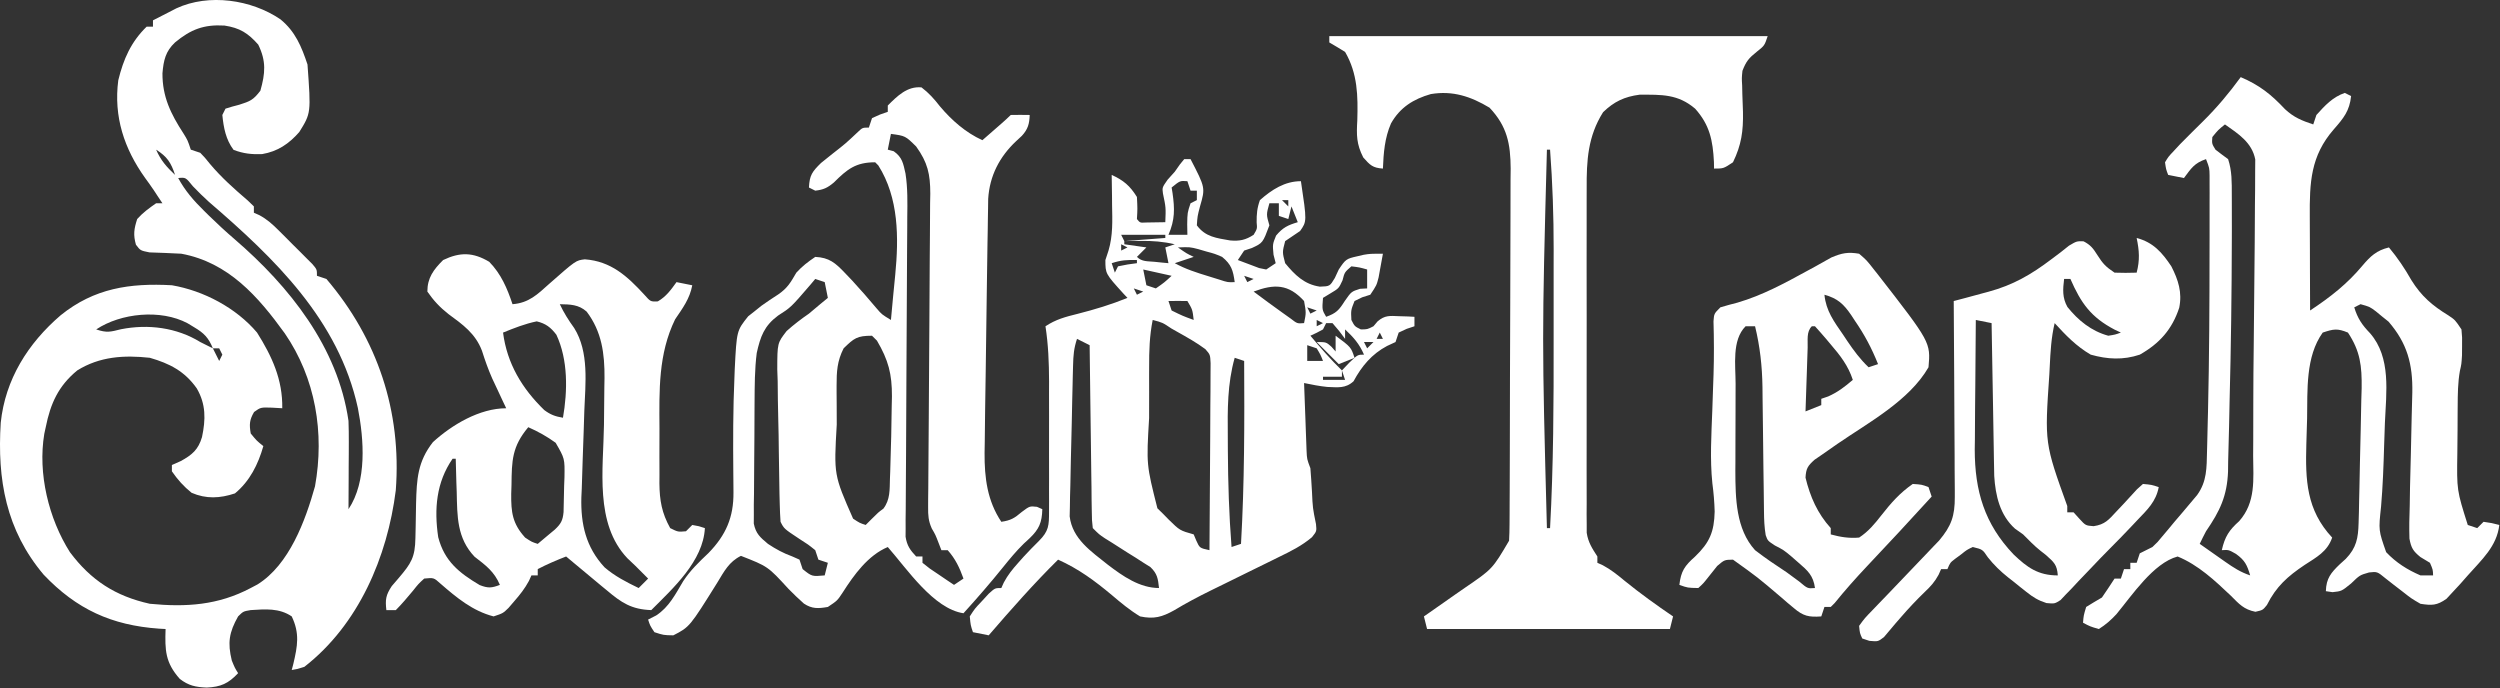 <?xml version="1.0" encoding="UTF-8" standalone="no"?><!DOCTYPE svg PUBLIC "-//W3C//DTD SVG 1.1//EN" "http://www.w3.org/Graphics/SVG/1.1/DTD/svg11.dtd"><svg width="100%" height="100%" viewBox="0 0 3303 909" version="1.1" xmlns="http://www.w3.org/2000/svg" xmlns:xlink="http://www.w3.org/1999/xlink" xml:space="preserve" xmlns:serif="http://www.serif.com/" style="fill-rule:evenodd;clip-rule:evenodd;stroke-linejoin:round;stroke-miterlimit:2;"><rect x="0" y="0" width="3303" height="909" fill="#333333" stroke="none"/><g><path d="M370.598,25.597c19.667,16.125 27.792,36.041 35.667,59.625c4.666,64.25 4.666,64.25 -10.875,89.25c-13.625,15.541 -28.459,25.625 -49.042,29.125c-13.875,0.541 -24.75,-0.625 -37.75,-5.584c-10.25,-13.583 -13.208,-29.333 -14.833,-46.125c2.083,-4.125 2.083,-4.125 4.166,-8.333c6,-1.958 12.125,-3.667 18.25,-5.208c14.375,-4.584 18.375,-6.125 27.834,-18.5c6.541,-23 7.875,-39.084 -2.834,-60.917c-13.458,-15.208 -24.333,-22.083 -44.625,-25.167c-27.166,-1.583 -44.458,5.042 -65.291,22.292c-12.584,11.792 -15.167,23.708 -16.625,40.833c-0.125,31.042 11.041,53.667 27.708,79.334c5.583,9 5.583,9 9.75,21.5c4.125,1.375 8.25,2.75 12.5,4.166c6.167,6.375 6.167,6.375 12.75,14.584c15.167,18.041 32.125,33.125 50,48.416c2.667,2.584 5.333,5.167 8.083,7.834l0,8.333c3.625,1.625 3.625,1.625 7.334,3.25c10.291,5.625 17.25,11.917 25.541,20.208c4.459,4.417 4.459,4.417 8.959,8.917c3.041,3.083 6.083,6.125 9.208,9.292c3.125,3.083 6.208,6.166 9.417,9.333c2.916,2.917 5.875,5.875 8.875,8.917c2.708,2.666 5.375,5.375 8.166,8.166c5.834,6.917 5.834,6.917 5.834,15.25c6.208,2.084 6.208,2.084 12.5,4.167c67.583,79.333 99.5,174.958 91.666,279.167c-11.041,88.041 -49.166,177.625 -120.833,233.333c-9.25,2.958 -9.25,2.958 -16.667,4.167c0.709,-2.667 1.417,-5.334 2.125,-8.084c5.584,-23.75 8.625,-40.333 -2.125,-62.75c-16.583,-11.208 -34.833,-9.541 -54.166,-8.333c-9.875,1.667 -9.875,1.667 -16.667,8.333c-11.958,21.084 -14.083,34.875 -8.333,58.334c4,9.75 4,9.75 8.333,16.666c-12.917,13.792 -22.958,18.167 -41.417,19.042c-14.625,-0.625 -24,-2.458 -35.666,-11.5c-19.25,-21.667 -19.667,-37.917 -18.75,-65.875c-2.834,-0.125 -5.625,-0.292 -8.542,-0.458c-62.625,-4.417 -109.042,-25.542 -152.583,-71.375c-49.75,-59.042 -61.417,-125.75 -56.667,-200.667c5.958,-57.292 36,-104.958 79.208,-142.042c44.375,-35.791 91.459,-42.708 146.917,-39.625c41.958,7.209 84.875,29.875 112.5,62.5c19.75,31.417 33.958,62.084 33.333,100c-4.541,-0.25 -9.083,-0.5 -13.791,-0.791c-14.75,-0.459 -14.75,-0.459 -23.459,5.75c-6.125,10.5 -6.458,16.416 -4.416,28.375c7.916,9.666 7.916,9.666 16.666,16.666c-6.875,24.125 -17.833,46.25 -37.5,62.5c-19.875,6.625 -38.125,7.5 -57.291,-0.791c-10.584,-8.5 -18.292,-17.209 -26.042,-28.375l0,-8.334c5.792,-2.583 5.792,-2.583 11.75,-5.208c15.042,-8.25 23.125,-15.083 28.042,-31.708c4.916,-23.334 5.291,-43.375 -6.959,-64.375c-16,-22.667 -35.75,-32.792 -62,-40.375c-34.125,-3.709 -66.166,-1.75 -95.833,16.666c-25,20.542 -35.417,43.792 -41.667,75c-0.625,2.917 -1.25,5.792 -1.916,8.792c-8.75,52.25 5.75,112.042 33.875,156.375c27.791,37.25 60.25,58.125 105.541,68.167c48,4.666 90.25,1.958 133.334,-20.834c2.958,-1.541 5.875,-3.083 8.916,-4.708c42,-26.125 63.292,-84.25 76,-129.667c12.75,-70.458 0.792,-142.833 -40,-202.166c-35.166,-48.667 -74.375,-93.584 -136.583,-105.125c-14,-0.75 -28.042,-1.292 -42.083,-1.75c-12.084,-2.417 -12.084,-2.417 -17.917,-10.167c-3.708,-13.167 -2.583,-20.833 1.667,-33.917c7.75,-8.625 15.333,-14.083 25,-20.833l8.333,0c-2.208,-3.333 -4.458,-6.708 -6.75,-10.125c-1.542,-2.333 -3.042,-4.625 -4.583,-7c-3.709,-5.458 -7.5,-10.833 -11.417,-16.125c-27.875,-38.875 -41.833,-81.25 -35.583,-129.25c6.833,-27.958 16.791,-50.667 37.5,-70.833l8.333,-0l0,-8.334c6.583,-3.416 13.208,-6.791 19.792,-10.125c3.666,-1.916 7.375,-3.791 11.125,-5.75c42.958,-19.833 99.041,-11.625 137.583,14.584Zm-168.5,163.791l4.167,8.334l-4.167,-8.334Zm4.167,8.334c6.041,14.041 13.916,22.958 25,33.333c-5.292,-16.292 -10.459,-24.125 -25,-33.333Zm29.166,37.5c9.292,17.083 20.292,29.625 34.125,43.25c2.042,2 4.084,4.041 6.209,6.125c11.166,10.916 22.541,21.458 34.416,31.625c72.375,62.416 136.209,142.458 150.25,239.833c0.334,9.333 0.459,18.667 0.417,27.958c0,5.209 -0.042,10.375 -0.042,15.709c-0.041,8.041 -0.041,8.041 -0.125,16.25c0,5.458 0,10.875 -0.041,16.5c-0.042,13.416 -0.125,26.833 -0.209,40.25c24.584,-36.834 20.5,-91.917 12.375,-133.709c-25.375,-116.25 -109.833,-197.5 -196.875,-272.375c-7.416,-6.625 -14.333,-13.583 -21.208,-20.708c-9.375,-11.667 -9.375,-11.667 -19.292,-10.708Zm-108.333,200c14.208,4.75 18.625,3.25 32.833,-0.25c35.709,-7.042 73.334,-2.334 104.667,16.916c3.292,1.625 6.542,3.292 9.917,4.959c2.208,1.125 4.458,2.25 6.75,3.375c-5.792,-14.084 -11.667,-20.125 -24.75,-27.875c-2.834,-1.709 -5.709,-3.459 -8.667,-5.25c-35.542,-18.917 -88.25,-13.5 -120.75,8.125Zm154.167,25c2.75,5.5 5.5,11 8.333,16.666c1.375,-2.75 2.75,-5.5 4.167,-8.333c-1.375,-2.75 -2.75,-5.5 -4.167,-8.333l-8.333,-0Zm175,212.5l4.166,8.333l-4.166,-8.333Z" style="fill:#fff;fill-rule:nonzero;"/><path d="M1756.28,47.732l579.167,0c-4.167,12.5 -4.167,12.5 -14.333,20.583c-10.75,8.625 -14.125,12.75 -19,25.25c-0.959,9.542 -0.959,9.542 -0.375,19.584c0.083,3.75 0.166,7.5 0.25,11.375c0.25,7.75 0.541,15.541 0.833,23.333c0.5,25.333 -2.042,43.625 -13.208,66.542c-12.5,8.333 -12.5,8.333 -25,8.333c-0.042,-2.917 -0.125,-5.833 -0.167,-8.833c-1.417,-28.375 -5.583,-48.875 -24.833,-70.334c-22.792,-19.375 -44.042,-18.5 -73.334,-18.458c-19.958,2.542 -33.875,9.167 -48.291,23.125c-20.167,32 -21.875,63.833 -21.667,100.875c-0,5 -0.042,10 -0.042,15.167c-0.041,13.625 -0.041,27.25 0,40.916c0,14.292 0,28.625 -0.041,42.917c-0,24.042 -0,48.042 0.083,72.042c0.083,27.75 0.042,55.458 -0.042,83.208c-0.041,23.875 -0.041,47.75 0,71.625c0,14.208 0,28.458 -0.041,42.667c-0.042,15.875 0.041,31.708 0.083,47.541c-0,4.709 -0.042,9.417 -0.083,14.25c0.041,4.334 0.083,8.625 0.125,13.084l-0,11.333c1.916,12.75 7.166,20.625 14.083,31.375l-0,8.333c2.333,1.042 4.708,2.125 7.125,3.209c10.792,5.791 19.375,12.666 28.792,20.5c20.666,16.791 42.083,32.166 64.083,47.125c-1.375,5.5 -2.75,11 -4.167,16.666l-320.833,0c-2.083,-8.25 -2.083,-8.25 -4.167,-16.666c3.709,-2.584 3.709,-2.584 7.5,-5.209c11.417,-7.958 22.792,-15.958 34.167,-23.958c4.042,-2.792 8.083,-5.583 12.25,-8.5c36.625,-25 36.625,-25 58.583,-62.333c0.417,-7.125 0.584,-14.25 0.625,-21.375c0,-4.417 0.042,-8.834 0.084,-13.375c-0,-4.875 -0,-9.709 0.041,-14.709c0,-5.125 0.042,-10.208 0.084,-15.5c0.083,-16.958 0.125,-33.875 0.166,-50.833c0,-5.875 0.042,-11.708 0.042,-17.542c0.083,-27.458 0.125,-54.916 0.167,-82.375c0.041,-31.666 0.166,-63.333 0.333,-95c0.125,-24.458 0.167,-48.958 0.208,-73.458c0,-14.625 0.042,-29.25 0.125,-43.875c0.125,-16.292 0.125,-32.625 0.084,-48.958c0.041,-4.834 0.125,-9.625 0.166,-14.584c-0.208,-32.75 -4.625,-55.958 -27.916,-80.541c-24.75,-14.875 -48.584,-22.792 -77.542,-18c-23.042,6.583 -40.75,17.666 -52.667,38.833c-8.333,19.167 -9.833,38.917 -10.666,59.625c-13.5,-0.958 -16.875,-4.417 -26,-14.75c-9.042,-17.75 -8.959,-29.625 -7.834,-49.042c0.917,-32.041 0.542,-61.75 -16.166,-90.375c-6.875,-4.25 -13.834,-8.458 -20.834,-12.5l0,-8.333Zm287.5,150c-6.625,250.042 -6.625,250.042 0,500l4.167,0c4.5,-83 4.833,-165.917 4.708,-249c-0.041,-18.5 0,-37 0,-55.5c0.042,-14.5 0.042,-29.042 0,-43.542c0,-6.833 0,-13.666 0.042,-20.458c0.042,-44 -1.458,-87.625 -4.75,-131.5l-4.167,0Z" style="fill:#fff;fill-rule:nonzero;"/><path d="M2960.44,101.899c24.917,10.666 40,22.666 58.5,42.333c11.542,10.833 22.417,15.208 37.333,20.167c1.375,-4.125 2.75,-8.25 4.167,-12.5c11.208,-12.417 21.417,-23.625 37.5,-29.167c4.125,2.083 4.125,2.083 8.333,4.167c-2,19.541 -9.875,29.166 -22.666,43.75c-31,35.416 -32.209,70.625 -31.917,115.875c-0,3.583 0.042,7.125 0.042,10.791c-0,11.25 0.041,22.5 0.125,33.75c-0,7.667 0.041,15.334 0.041,23.042c0.042,18.708 0.125,37.417 0.209,56.125c26.5,-17.542 48.875,-34.917 69.25,-59.375c10.583,-12.458 18.541,-20 34.916,-23.958c11.5,13.791 20.792,27.625 29.667,43.25c13.292,21.333 27.625,33.541 48.917,46.583c8.916,6 8.916,6 17.25,18.5c0.958,10.5 0.958,10.5 0.791,22.417c-0.041,3.875 -0.083,7.791 -0.083,11.791c-0.708,11.625 -0.708,11.625 -2.792,20.625c-2.708,15.417 -2.833,30.667 -2.916,46.292c-0.042,3.292 -0.042,6.583 -0.084,10c-0.041,6.958 -0.083,13.958 -0.083,20.917c-0.042,10.583 -0.167,21.125 -0.292,31.708c-0.75,48.667 -0.75,48.667 13.792,94.583c4.125,1.375 8.25,2.75 12.5,4.167c2.75,-2.75 5.5,-5.5 8.333,-8.333c10.917,1.583 10.917,1.583 20.834,4.166c-3.292,28.417 -23.375,46 -41.667,66.667c-3.292,3.75 -6.583,7.458 -9.958,11.292c-3.167,3.416 -6.334,6.833 -9.584,10.333c-2.833,3.042 -5.708,6.125 -8.625,9.292c-12.583,8.875 -19.208,8.916 -34.333,6.583c-12.042,-7 -12.042,-7 -23.708,-16.167c-3.875,-2.958 -7.75,-5.958 -11.75,-9.041c-3.417,-2.709 -6.834,-5.375 -10.375,-8.125c-11.334,-9.292 -11.334,-9.292 -22.125,-8.084c-12.292,3.542 -12.292,3.542 -23.709,14.584c-12.5,10.166 -12.5,10.166 -24.5,11.458c-4.375,-0.625 -4.375,-0.625 -8.833,-1.292c0.5,-17 6.75,-24.375 18.5,-35.666c3.833,-3.5 3.833,-3.5 7.792,-7.042c14.125,-14.583 16.458,-27.542 16.958,-47.5c0.167,-4.75 0.292,-9.458 0.417,-14.333c0.125,-5.084 0.208,-10.209 0.291,-15.459c0.125,-5.25 0.25,-10.5 0.375,-15.916c0.25,-11.167 0.459,-22.292 0.667,-33.417c0.25,-14.208 0.625,-28.417 1,-42.583c0.375,-13.625 0.583,-27.25 0.833,-40.875c0.167,-5.084 0.292,-10.125 0.459,-15.334c0.375,-29.333 -1.75,-48.875 -18.125,-73.541c-14,-5.792 -18.917,-4.792 -33.334,-0c-22.916,32 -19.958,76.208 -20.625,113.708c-0.208,11.292 -0.583,22.5 -1,33.75c-1.333,47.375 0,86.833 34.125,123.375c-6.291,18.542 -20.875,26.042 -36.458,36.208c-22.292,14.959 -37.5,28.375 -49.75,52.875c-5.458,6.75 -5.458,6.75 -15.167,8.959c-15.333,-3.042 -21.5,-10.209 -32.458,-21.209c-21.083,-20 -43.125,-40.708 -70.333,-51.833c-32.042,8.583 -60.417,51.583 -80.959,76.292c-7.25,7.791 -14.166,13.916 -23.208,19.541c-11.458,-3.375 -11.458,-3.375 -20.833,-8.333c0.791,-9.625 0.791,-9.625 4.166,-20.833c6.875,-4.292 13.834,-8.417 20.834,-12.5c5.666,-8.25 11.25,-16.584 16.666,-25l8.334,-0c1.375,-4.125 2.75,-8.25 4.166,-12.5l8.334,-0l-0,-8.334l8.333,0c1.375,-4.125 2.75,-8.25 4.167,-12.5c5.5,-2.875 11.083,-5.625 16.666,-8.333c6.917,-6.5 6.917,-6.5 13.292,-14.333c2.458,-2.917 4.958,-5.875 7.5,-8.875c2.75,-3.334 5.542,-6.709 8.375,-10.125c3.333,-3.875 6.667,-7.792 10.083,-11.792c3.375,-4 6.75,-8.042 10.25,-12.167c3.167,-3.75 6.334,-7.5 9.584,-11.375c13.125,-18.166 12.541,-36.166 13.083,-57.958c0.125,-4.708 0.125,-4.708 0.25,-9.5c0.292,-10.542 0.542,-21.042 0.75,-31.583c0.083,-3.625 0.167,-7.25 0.292,-11c1.666,-71.5 2,-143 2.041,-214.542c0.042,-7.833 0.042,-7.833 0.042,-15.833c0.042,-14.875 0.042,-29.75 -0,-44.667c-0,-4.5 0.042,-9 0.042,-13.625c-0,-4.125 -0.042,-8.25 -0.042,-12.5l-0,-10.917c-0.167,-9.958 -0.167,-9.958 -4.708,-21.708c-15.375,5.125 -19.667,12.25 -29.167,25c-6.875,-1.375 -13.75,-2.75 -20.833,-4.167c-2.834,-7.375 -2.834,-7.375 -4.167,-16.666c4.5,-7.459 4.5,-7.459 11.708,-15.084c4.042,-4.375 4.042,-4.375 8.167,-8.791c9.958,-10.125 20,-20.084 30.125,-30.042c18.542,-18.292 34.667,-37.542 50,-58.583Zm-20.833,62.5c-8.959,7.208 -8.959,7.208 -16.667,16.666c-0.667,8.834 -0.667,8.834 4.167,16.667c5.458,4.292 11.041,8.458 16.666,12.5c5.25,15.792 4.834,30.583 4.875,47c0,5.375 0,5.375 0.042,10.833c0.042,11.959 0.042,23.959 0.042,35.917c-0,4.125 -0.042,8.25 -0.042,12.5c-0.167,71.292 -1.083,142.542 -2.958,213.792c-0.25,10.916 -0.5,21.791 -0.667,32.666c-0.292,15.417 -0.708,30.792 -1.208,46.167c-0.084,6.833 -0.084,6.833 -0.167,13.833c-1.25,32.584 -10.833,52.334 -29.083,78.959c-2.875,5.5 -5.709,11.041 -8.334,16.666c8.75,6.167 17.542,12.334 26.292,18.5c2.5,1.75 4.958,3.5 7.542,5.292c10.875,7.625 20.166,13.667 32.833,17.875c-4.125,-13.833 -6.875,-19.792 -18.75,-28.375c-9.75,-5.542 -9.75,-5.542 -18.75,-4.958c4.042,-17.959 9.75,-26.542 23.042,-38.417c22.041,-25 18.625,-54.917 18.375,-86.333c0.041,-6.959 0.083,-13.959 0.125,-20.917c0.125,-16.417 0.125,-32.792 0.083,-49.208c-0,-25.792 0.25,-51.542 0.583,-77.334c0.334,-27.541 0.584,-55.083 0.792,-82.666c0.125,-17.417 0.25,-34.792 0.5,-52.209c0.208,-16.666 0.292,-33.291 0.292,-49.958c0.041,-6.208 0.125,-12.458 0.208,-18.667c0.125,-8.625 0.125,-17.208 0.083,-25.833c0.042,-4.833 0.084,-9.708 0.125,-14.708c-4.375,-22.375 -22.125,-33.667 -40.041,-46.25Zm179.166,237.5c-4.125,2.083 -4.125,2.083 -8.333,4.166c4.417,14.584 10.417,23.375 20.833,34.125c28.167,32.292 21.375,78.334 19.667,118.5c-0.417,9.75 -0.708,19.5 -1,29.25c-0.792,27.209 -1.75,54.334 -4.083,81.459c-3.375,31.333 -3.375,31.333 6.75,60.125c13.083,13.833 27.833,23.166 45.333,30.708l16.667,0c-0.25,-7.625 -0.25,-7.625 -4.167,-16.667c-6.25,-3.791 -6.25,-3.791 -12.625,-7.625c-9.625,-7.875 -12.125,-11.875 -14.458,-24.291c-0.459,-14.5 -0.167,-28.792 0.375,-43.25c0.125,-8.167 0.25,-16.292 0.375,-24.459c0.25,-14.25 0.666,-28.541 1.083,-42.833c0.458,-16.958 0.875,-33.917 1.125,-50.875c0.167,-10.583 0.458,-21.125 0.833,-31.667c0.667,-37.458 -6.666,-64.958 -31.416,-93.625c-2.75,-2.208 -5.5,-4.375 -8.292,-6.625c-2.792,-2.291 -5.542,-4.583 -8.375,-6.916c-8.125,-6.084 -8.125,-6.084 -20.292,-9.5Z" style="fill:#fff;fill-rule:nonzero;"/><path d="M1217.47,115.44c9.792,7.417 16.917,15.459 24.417,25.125c15.541,18.417 34.041,34.667 56.041,44.667c5.5,-4.792 10.959,-9.542 16.417,-14.333c4.583,-3.959 4.583,-3.959 9.208,-8.042c4.042,-3.583 8.084,-7.167 11.875,-10.958c8.334,-0.167 16.667,-0.167 25,-0c-0.333,11.666 -2.375,18.916 -10.333,27.541c-2.542,2.334 -5.042,4.667 -7.625,7.084c-21.958,20.625 -35,45.875 -36.875,76.166c-0.042,4.084 -0.125,8.167 -0.167,12.375c-0.083,4.667 -0.166,9.375 -0.25,14.167c-0.083,5.083 -0.166,10.125 -0.208,15.333c-0.167,7.917 -0.167,7.917 -0.292,16c-0.208,14.209 -0.416,28.417 -0.625,42.625c-0.125,8.75 -0.25,17.5 -0.375,26.292c-0.5,33.958 -0.958,67.917 -1.375,101.875c-0.208,16.375 -0.5,32.75 -0.75,49.125c-0.208,14.5 -0.375,28.958 -0.5,43.458c-0.125,7.209 -0.125,7.209 -0.25,14.584c-0.166,32.875 3.584,63.041 22.125,90.875c12.417,-1.834 17.25,-4.667 27.084,-13.042c10.416,-7.792 10.416,-7.792 20.041,-6.75c2.334,1.042 4.667,2.083 7.042,3.125c-0.417,17.583 -4.292,26.458 -16.667,38.292c-2.625,2.416 -5.25,4.875 -7.958,7.375c-9.917,9.708 -18.458,20.083 -27.167,30.875c-16.833,20.916 -34.333,41.083 -52.375,60.958c-39.583,-5.958 -74.583,-58.583 -100,-87.5c-26.125,10.958 -44.666,36.75 -59.625,60.167c-7.041,10.666 -7.041,10.666 -19.541,19c-12.459,2.166 -20.875,2.75 -31.667,-4.459c-7.125,-6.25 -13.792,-12.75 -20.417,-19.5c-27.125,-29.583 -27.125,-29.583 -62.75,-43.541c-15.666,7.708 -22.125,20.333 -31,34.958c-36.791,58.958 -36.791,58.958 -58.333,70.042c-13,-0.25 -13,-0.25 -25,-4.167c-5.708,-8.583 -5.708,-8.583 -8.333,-16.667c3.541,-1.791 7.041,-3.625 10.708,-5.458c17.208,-11.333 25.333,-28 35.708,-45.333c9.542,-14.417 20.834,-25.25 33.334,-37.084c23.083,-23.708 33.333,-47.291 33.041,-80.208c-0.041,-5.333 -0.083,-10.667 -0.125,-16.167c-0.041,-2.833 -0.041,-5.666 -0.083,-8.583c-0.375,-42.583 -0.417,-85.167 1.5,-127.75c0.125,-3.375 0.25,-6.75 0.375,-10.25c2.583,-50.833 2.583,-50.833 17.792,-69.875c2.75,-2.167 5.541,-4.333 8.375,-6.583c2.958,-2.375 5.916,-4.75 8.958,-7.209c7.333,-5.291 14.917,-10.291 22.542,-15.208c12.333,-8.583 16.25,-15.833 23.708,-28.625c7.917,-8.667 15.083,-14.083 25,-20.833c18.458,0.875 26.625,8 39.083,21.083c3.209,3.375 6.417,6.75 9.75,10.208c11.084,12.084 21.875,24.334 32.375,36.917c6.709,7.792 6.709,7.792 18.792,15.125c1.042,-10.667 2,-21.333 2.958,-32c0.792,-9.208 1.709,-18.375 2.709,-27.542c4.75,-49.083 4.791,-101.75 -22.334,-144.625c-1.375,-1.375 -2.75,-2.75 -4.166,-4.166c-25.584,-0 -36.709,8.916 -54.584,26.708c-8.458,7.083 -13.666,9.542 -24.583,10.792c-4.125,-2.084 -4.125,-2.084 -8.333,-4.167c0.791,-16.208 4.166,-20.833 16,-32.458c4.875,-4 9.791,-7.917 14.75,-11.834c17.75,-13.875 17.75,-13.875 34.125,-29.291c5.958,-5.584 5.958,-5.584 14.291,-5.584c1.375,-4.125 2.75,-8.25 4.167,-12.5c10.708,-4.958 10.708,-4.958 20.833,-8.333l0,-8.333c12.834,-12.834 25.834,-25.709 44.542,-23.959Zm-40.375,61.459c-1.375,6.875 -2.75,13.75 -4.167,20.833c2.584,0.667 5.167,1.375 7.834,2.083c11.5,8.125 12.541,16.125 15.583,29.459c3,19.166 2.583,38.291 2.333,57.625c0,4.666 -0.041,9.291 -0.041,14.083c-0.042,10.083 -0.125,20.125 -0.209,30.167c-0.125,15.916 -0.166,31.791 -0.25,47.708c-0.125,39.458 -0.333,78.917 -0.625,118.375c-0.208,33.417 -0.375,66.792 -0.458,100.208c-0.042,10.542 -0.125,21.084 -0.208,31.625c-0.125,14.709 -0.209,29.459 -0.25,44.167c-0.084,6.542 -0.084,6.542 -0.167,13.208c0,6.042 0,6.042 0.042,12.167c-0.042,5.208 -0.042,5.208 -0.084,10.5c1.875,11.75 5.917,17.542 14,26.125l8.334,0l-0,8.333c9.375,7.584 9.375,7.584 20.833,15.125c3.875,2.625 7.75,5.25 11.708,7.959c3.042,2 6.042,4 9.125,6.083c6.209,-4.125 6.209,-4.125 12.5,-8.333c-5.166,-14.334 -10.625,-26.042 -20.833,-37.5l-8.333,-0c-1.792,-4.625 -1.792,-4.625 -3.625,-9.375c-4.25,-11.042 -4.25,-11.042 -9.084,-19.292c-4.541,-10.208 -4.916,-17.208 -4.833,-28.375c0,-5.833 0,-5.833 0.042,-11.833c0.041,-4.25 0.125,-8.5 0.166,-12.875c0.042,-4.542 0.042,-9.042 0.084,-13.667c0.041,-9.792 0.125,-19.583 0.208,-29.375c0.167,-15.5 0.25,-31 0.333,-46.5c0.167,-44.083 0.5,-88.125 0.834,-132.208c0.25,-26.959 0.375,-53.917 0.458,-80.875c0.083,-10.25 0.167,-20.542 0.25,-30.792c0.167,-14.375 0.25,-28.75 0.25,-43.125c0.083,-4.208 0.167,-8.458 0.25,-12.833c-0.083,-25.875 -3.458,-41.084 -18.667,-62.209c-14.291,-14.083 -14.291,-14.083 -33.333,-16.666Zm-100,191.666c-3.083,3.709 -3.083,3.709 -6.25,7.459c-25.958,30.166 -25.958,30.166 -42.958,41c-18.25,13.583 -23.209,27.541 -28.084,49.333c-2.75,21.625 -2.708,43.125 -2.875,64.875c0,4.833 -0.041,9.667 -0.083,14.625c-0.042,10.167 -0.083,20.333 -0.125,30.542c-0.042,10.416 -0.125,20.833 -0.25,31.25c-0.208,15.083 -0.25,30.125 -0.292,45.208c-0.083,4.667 -0.166,9.333 -0.25,14.125c0.042,4.333 0.042,8.667 0.042,13.167c0,3.791 -0.042,7.583 -0.083,11.541c2.708,13.417 8.375,18.209 18.708,26.875c10.667,7.084 20.292,12.292 32.292,16.667c3.125,1.375 6.208,2.75 9.375,4.167c1.375,4.125 2.75,8.25 4.166,12.5c12.334,9.875 12.334,9.875 29.167,8.333c1.375,-5.5 2.75,-11 4.167,-16.667c-6.167,-2.083 -6.167,-2.083 -12.5,-4.166c-1.375,-4.125 -2.75,-8.25 -4.167,-12.5c-9.5,-7.625 -9.5,-7.625 -20.833,-14.834c-20.417,-13.5 -20.417,-13.5 -25,-22.666c-0.542,-7.5 -0.875,-15.042 -1.042,-22.584c-0.125,-4.75 -0.25,-9.458 -0.375,-14.333c-0.375,-18.875 -0.667,-37.708 -0.875,-56.583c-0.125,-14.292 -0.333,-28.584 -0.75,-42.875c-0.458,-16.459 -0.625,-32.959 -0.75,-49.459c-0.167,-5.083 -0.375,-10.166 -0.542,-15.416c0.084,-34.917 0.084,-34.917 12.417,-50.834c9.458,-8.458 19,-15.75 29.417,-22.916c5,-4.125 9.958,-8.292 14.875,-12.5c3.333,-2.75 6.666,-5.5 10.125,-8.334c-1.375,-6.875 -2.75,-13.75 -4.167,-20.833c-4.125,-1.375 -8.25,-2.75 -12.5,-4.167Zm37.5,91.667c-8.542,16.708 -9.333,30.75 -9.292,49.375l0,8.25c0.042,5.708 0.042,11.458 0.125,17.208c0.042,8.625 0.084,17.25 0.084,25.875c-3.834,66.542 -3.834,66.542 21.583,124.292c8.75,5.792 8.75,5.792 16.667,8.333c2.5,-2.5 5,-5 7.541,-7.541c9.125,-9.125 9.125,-9.125 15.792,-13.959c9.167,-12 8.25,-25.125 8.708,-39.708c0.125,-3.208 0.25,-6.458 0.375,-9.792c0.417,-11.041 0.667,-22.083 0.917,-33.166c0.125,-4.25 0.25,-8.459 0.375,-12.834c0.292,-13.333 0.5,-26.666 0.667,-40.041c0.083,-4.209 0.208,-8.459 0.291,-12.792c0.125,-29.667 -4.708,-48.042 -19.791,-73.667c-2.167,-2.125 -4.334,-4.291 -6.542,-6.5c-19.75,0 -23.667,3.209 -37.5,16.667Z" style="fill:#fff;fill-rule:nonzero;"/><path d="M1564.61,210.232l8.333,0c19.625,37.875 19.625,37.875 12.5,62.5c-3.375,12.917 -3.375,12.917 -4.167,25c11.417,15.417 25.959,16.75 43.959,19.958c12.583,1.084 20.416,-0.583 31.041,-7.458c4.792,-8 4.792,-8 4,-16.458c-0.125,-11 0.584,-19 4.334,-29.375c15.75,-13.875 32.875,-25 54.166,-25c7.917,53.041 7.917,53.041 -1.125,65.833c-6.541,4.458 -13.125,8.917 -19.708,13.333c-3.833,14.584 -3.833,14.584 -0,29.167c12.875,15.625 25.333,28 45.833,31c13.209,-0.458 13.209,-0.458 19.792,-11.458c1.708,-3.709 3.458,-7.417 5.208,-11.209c8.959,-13.458 9.875,-14.208 24.5,-17.458c2.792,-0.667 5.625,-1.292 8.542,-2c8.625,-1.375 8.625,-1.375 25.292,-1.375c-1.167,6.708 -2.417,13.375 -3.667,20.042c-1,5.583 -1,5.583 -2.042,11.291c-2.625,10.334 -2.625,10.334 -10.958,22.834c-3.542,1.125 -7.042,2.25 -10.667,3.375c-3.375,1.625 -6.708,3.291 -10.166,4.958c-4.834,12.083 -4.834,12.083 -4.167,25c4.333,8.5 4.333,8.5 12.5,12.5c8.583,-0.042 8.583,-0.042 16.667,-4.167c1.791,-2.125 3.583,-4.25 5.416,-6.416c9.75,-8.375 16.084,-7.375 28.709,-6.875c3.75,0.125 7.5,0.25 11.375,0.333c4.291,0.25 4.291,0.25 8.666,0.458l0,12.5c-5.041,1.667 -5.041,1.667 -10.166,3.375c-3.5,1.625 -7.042,3.292 -10.667,4.959c-1.375,4.125 -2.75,8.25 -4.167,12.5c-5.541,2.583 -5.541,2.583 -11.208,5.208c-20.083,10.625 -33.5,26.667 -44.25,46.625c-10.625,9.792 -20.792,7.958 -34.75,7.5c-10.417,-1.042 -20.375,-3.042 -30.625,-5.167c0.583,16.417 1.208,32.834 1.833,49.209c0.167,4.666 0.334,9.333 0.5,14.166c0.167,4.459 0.334,8.917 0.5,13.542c0.167,4.125 0.334,8.25 0.459,12.5c0.5,11.083 0.5,11.083 5.041,23.083c0.834,10.25 1.5,20.459 2.084,30.75c1,21.834 1,21.834 5.333,43.125c0.917,9.459 0.917,9.459 -5.292,17.292c-13.5,11.375 -27.75,18.458 -43.583,26.125c-3.208,1.583 -6.417,3.208 -9.75,4.833c-10.25,5.084 -20.542,10.084 -30.833,15.125c-10.167,5 -20.375,10 -30.542,15.042c-6.542,3.208 -13.083,6.417 -19.625,9.625c-16.333,8.042 -32.208,16.458 -47.833,25.875c-15.875,8.833 -26.584,11.917 -44.959,8.042c-13.5,-8.125 -25.25,-17.917 -37.25,-28.125c-22.791,-19.042 -43.875,-34.625 -71.083,-46.875c-32.208,31.791 -62.083,65.791 -91.667,100c-6.875,-1.375 -13.75,-2.75 -20.833,-4.167c-3.083,-9.167 -3.083,-9.167 -4.167,-20.833c6.584,-10.25 6.584,-10.25 15.875,-20.042c3.042,-3.292 6.084,-6.583 9.209,-10c8.25,-7.458 8.25,-7.458 16.583,-7.458c1.625,-3.625 1.625,-3.625 3.292,-7.292c5.333,-9.958 11.333,-17.375 18.833,-25.792c3.875,-4.333 3.875,-4.333 7.792,-8.75c6.375,-6.875 12.875,-13.583 19.583,-20.166c13.333,-13.334 13.542,-20.625 13.542,-39c-0,-4.584 0.041,-9.125 0.041,-13.834c0,-4.958 -0.041,-9.916 -0.041,-15c-0,-5.125 -0,-10.208 0.041,-15.416c0,-10.834 -0.041,-21.625 -0.041,-32.417c-0,-16.458 -0,-32.917 0.041,-49.375c0,-10.5 -0.041,-20.958 -0.041,-31.458c-0,-4.917 0.041,-9.792 0.041,-14.875c-0.083,-24.542 -1,-48.167 -4.75,-72.459c13.75,-9.166 26.667,-12.5 42.459,-16.416c22.583,-5.75 44.291,-12.292 65.875,-21.084c-2.625,-2.791 -2.625,-2.791 -5.334,-5.666c-23.833,-26.292 -23.833,-26.292 -23.833,-44.334c1.375,-4.125 2.708,-8.25 4.125,-12.5c5.917,-19.916 5.125,-39.541 4.708,-60.166c0,-3.834 -0.041,-7.667 -0.083,-11.625c-0.125,-9.417 -0.25,-18.792 -0.417,-28.209c15.709,7.292 24.042,14.209 33.334,29.167c0.791,15.625 0.791,15.625 -0,29.167c4.083,5.041 4.083,5.041 11.875,4.583c8.541,-0.125 17.083,-0.292 25.625,-0.417c0.791,-19.333 0.791,-19.333 -3.125,-38c-1.042,-7.833 -1.042,-7.833 6.25,-18.25c3.083,-3.458 6.208,-6.875 9.375,-10.416c2.25,-3.167 4.458,-6.375 6.75,-9.625c1.916,-2.334 3.791,-4.667 5.75,-7.042Zm-16.667,37.5c0.417,2.417 0.792,4.833 1.208,7.333c2.959,20.834 3.25,35.334 -5.375,55.167l25,0c-0.083,-4.542 -0.166,-9.125 -0.25,-13.792c0.25,-15.375 0.25,-15.375 4.417,-27.875c2.75,-1.375 5.5,-2.75 8.333,-4.166l0,-12.5l-8.333,-0c-1.375,-4.125 -2.75,-8.25 -4.167,-12.5c-9.666,-0.75 -9.666,-0.75 -20.833,8.333Zm145.833,16.667c2.75,2.75 5.5,5.5 8.334,8.333l-0,-8.333l-8.334,-0Zm-16.666,4.166c-4.167,14.917 -4.167,14.917 -0,29.167c-8.709,23.25 -8.709,23.25 -23.167,29.958c-3.375,1.125 -6.708,2.209 -10.167,3.375c-2.75,4.125 -5.5,8.25 -8.333,12.5c5.958,2.334 11.958,4.584 17.958,6.75c3.334,1.292 6.667,2.542 10.125,3.834c3.084,0.625 6.209,1.25 9.417,1.916c4.125,-2.75 8.25,-5.5 12.5,-8.333c-0.958,-3.708 -1.875,-7.375 -2.875,-11.208c-1.292,-13.792 -1.292,-13.792 3.375,-25.25c8.875,-10.625 15.542,-13.792 28.667,-17.709c-2.75,-6.875 -5.5,-13.75 -8.334,-20.833c-1.375,5.5 -2.75,11 -4.166,16.667c-4.125,-1.375 -8.25,-2.75 -12.5,-4.167l-0,-16.667l-12.5,0Zm-195.834,8.334l4.167,16.666l-4.167,-16.666Zm4.167,20.833l4.167,8.333l-4.167,-8.333Zm-4.167,12.5c1.375,2.75 2.75,5.5 4.167,8.333c26.792,-2.083 26.792,-2.083 54.167,-4.166l-0,-4.167l-58.334,0Zm62.5,4.167l16.667,4.166l-16.667,-4.166Zm-58.333,4.166l-0,4.167c9.625,1.375 19.25,2.75 29.167,4.167c-4.125,4.125 -8.25,8.25 -12.5,12.5c6.583,6.583 14.083,5.625 23.166,6.5c3.459,0.375 6.917,0.708 10.459,1.083c2.625,0.25 5.291,0.5 8.041,0.75c-1.375,-6.875 -2.75,-13.75 -4.166,-20.833c4.125,-1.375 8.25,-2.75 12.5,-4.167c-15.292,-3.542 -29.334,-4.625 -45.042,-4.417c-4.083,0.042 -8.125,0.084 -12.333,0.084c-3.084,0.083 -6.125,0.125 -9.292,0.166Zm79.167,0l16.666,4.167l-16.666,-4.167Zm-83.334,4.167l0,8.333c2.75,-1.375 5.5,-2.75 8.334,-4.166c-2.75,-1.375 -5.5,-2.75 -8.334,-4.167Zm75,4.167c11.542,8.083 11.542,8.083 20.834,12.5c-8.25,2.75 -16.5,5.5 -25,8.333c14.208,7.792 28.791,12.458 44.25,17.167c4.791,1.5 9.583,2.958 14.5,4.5c11.333,3.708 11.333,3.708 20.416,3.333c-2.125,-15.625 -4.416,-23.333 -16.666,-33.333c-9.792,-4.167 -9.792,-4.167 -20.584,-7.042c-5.333,-1.542 -5.333,-1.542 -10.791,-3.167c-11.25,-2.875 -11.25,-2.875 -26.959,-2.291Zm-87.5,20.833c1.375,4.125 2.75,8.25 4.167,12.5c1.375,-2.75 2.75,-5.5 4.167,-8.333c12.75,-2.584 12.75,-2.584 25,-4.167l-0,-4.167c-12.667,-0.333 -21.125,0.084 -33.334,4.167Zm316.667,4.167c-8.958,7.75 -8.958,7.75 -11.708,18.5c-4.959,10.666 -4.959,10.666 -15.875,17.166c-3.292,2 -6.542,3.959 -9.917,6c-1.25,15.75 -1.25,15.75 4.167,25c13.416,-4.791 16.875,-8.666 24.75,-21.083c8.583,-12.25 8.583,-12.25 20.041,-15.917c3.084,-0.166 6.209,-0.333 9.375,-0.5l0,-25c-10,-2.833 -10,-2.833 -20.833,-4.166Zm-275,4.166c1.375,6.875 2.75,13.75 4.167,20.834c4.125,1.375 8.25,2.75 12.5,4.166c11.208,-7.791 11.208,-7.791 20.833,-16.666c-18.583,-4.125 -18.583,-4.125 -37.5,-8.334Zm133.333,8.334c1.375,2.75 2.75,5.5 4.167,8.333c2.75,-1.375 5.5,-2.75 8.333,-4.167c-4.125,-1.375 -8.25,-2.75 -12.5,-4.166Zm-145.833,16.666c1.375,2.75 2.75,5.5 4.167,8.334c2.75,-1.375 5.5,-2.75 8.333,-4.167c-4.125,-1.375 -8.25,-2.75 -12.5,-4.167Zm158.333,4.167c12.542,9.458 25.209,18.75 38,27.875c3.625,2.583 7.25,5.167 11,7.833c8.667,6.709 8.667,6.709 17.667,5.959c2.792,-13.709 2.792,-13.709 -0,-29.167c-20.708,-22.75 -39.417,-22.708 -66.667,-12.5Zm-112.5,12.5c1.375,4.125 2.75,8.25 4.167,12.5c14.583,7.167 14.583,7.167 29.167,12.5c-1.584,-13.708 -1.584,-13.708 -8.334,-25c-8.333,-0.167 -16.666,-0.167 -25,0Zm183.334,8.333c1.375,2.75 2.75,5.5 4.166,8.334c2.75,-1.375 5.5,-2.75 8.334,-4.167c-4.125,-1.375 -8.25,-2.75 -12.5,-4.167Zm-204.167,16.667c-4.208,20.958 -4.792,41 -4.708,62.292c-0,3.541 -0,7.125 -0.042,10.75c-0,7.541 0.042,15.041 0.042,22.541c-0,11.334 -0,22.667 -0.042,34.042c-3.625,61.542 -3.625,61.542 10.958,119.208c2.5,2.459 5,4.875 7.584,7.417c3.708,3.792 3.708,3.792 7.5,7.667c14.5,14.208 14.5,14.208 32.875,19.416c1.125,2.667 2.25,5.334 3.375,8.084c4.5,9.958 4.5,9.958 17.458,12.75c0.292,-33.459 0.5,-66.917 0.667,-100.417c0.041,-15.542 0.125,-31.042 0.291,-46.583c0.125,-15 0.209,-30 0.209,-45c0.041,-5.709 0.083,-11.459 0.166,-17.167c0.084,-8 0.084,-16.042 0.084,-24.042c0.041,-4.541 0.041,-9.125 0.083,-13.833c-0.542,-11.292 -0.542,-11.292 -6.958,-18.583c-11.625,-8.625 -24.125,-15.625 -36.709,-22.667c-2.708,-1.542 -5.416,-3.042 -8.166,-4.625c-11.667,-7.833 -11.667,-7.833 -24.667,-11.25Zm216.667,0l-0,8.333c2.75,-1.375 5.5,-2.75 8.333,-4.166c-2.75,-1.375 -5.5,-2.75 -8.333,-4.167Zm12.5,4.167c-1.375,2.75 -2.75,5.5 -4.167,8.333c-8.583,4.667 -8.583,4.667 -16.667,8.333c13.375,15.875 26.709,31.459 41.667,45.834c3.25,-3.417 6.542,-6.875 9.917,-10.417c10.916,-10.417 10.916,-10.417 19.25,-10.417c-6,-14.041 -13.875,-22.958 -25,-33.333l-0,12.5c-2.584,-3.417 -5.167,-6.875 -7.834,-10.417c-4.375,-5.166 -4.375,-5.166 -8.833,-10.416l-8.333,-0Zm70.833,12.5c-1.375,2.75 -2.75,5.5 -4.167,8.333l8.334,0c-1.375,-2.75 -2.75,-5.5 -4.167,-8.333Zm-400,8.333c-4.208,12.625 -4.875,21.75 -5.208,35c-0.125,4.625 -0.25,9.208 -0.375,13.958c-0.125,4.959 -0.209,9.959 -0.334,15.084c-0.125,5.083 -0.25,10.208 -0.375,15.458c-0.208,10.833 -0.458,21.667 -0.666,32.5c-0.334,16.542 -0.75,33.125 -1.209,49.667c-0.208,10.5 -0.416,21.041 -0.625,31.541c-0.125,4.959 -0.291,9.917 -0.416,15c-0.084,4.625 -0.167,9.25 -0.209,14.042c-0.125,4.042 -0.208,8.125 -0.291,12.292c3.625,29.875 28.458,46.25 50.458,63.875c19.75,15.083 42.125,30.75 67.583,30.75c-1.333,-12.375 -2.208,-18.959 -11.375,-27.667c-3.083,-1.917 -6.166,-3.875 -9.291,-5.833c-5,-3.25 -5,-3.25 -10.125,-6.542c-5.25,-3.25 -5.25,-3.25 -10.625,-6.583c-6.875,-4.375 -13.792,-8.792 -20.667,-13.209c-3.083,-1.916 -6.167,-3.833 -9.333,-5.791c-7.75,-5.209 -7.75,-5.209 -16.084,-13.542c-1.166,-10.167 -1.166,-10.167 -1.333,-23.125c-0.083,-4.833 -0.167,-9.667 -0.25,-14.667c-0.042,-5.25 -0.083,-10.5 -0.125,-15.875c-0.083,-5.375 -0.167,-10.708 -0.25,-16.25c-0.208,-14.208 -0.375,-28.458 -0.542,-42.666c-0.166,-14.542 -0.375,-29.042 -0.583,-43.584c-0.417,-28.5 -0.75,-57 -1.083,-85.5c-5.5,-2.75 -11,-5.5 -16.667,-8.333Zm379.167,4.167c1.375,2.75 2.75,5.5 4.166,8.333c2.75,-2.75 5.5,-5.5 8.334,-8.333l-12.5,-0Zm-75,4.166l-0,20.834l20.833,-0c-3.292,-8.334 -3.292,-8.334 -8.333,-16.667c-4.125,-1.375 -8.25,-2.75 -12.5,-4.167Zm-95.834,16.667c-9.75,34.542 -9.458,68.333 -9.125,103.917c0.042,6.166 0.084,12.291 0.084,18.458c0.25,42.625 1.541,85.125 4.875,127.625c6.208,-2.083 6.208,-2.083 12.5,-4.167c4.625,-80.583 4.625,-161 4.166,-241.666c-4.125,-1.375 -8.25,-2.75 -12.5,-4.167Zm141.667,16.667l-0,8.333l-25,0l-0,4.167l29.167,-0c-1.375,-4.125 -2.75,-8.25 -4.167,-12.5Z" style="fill:#fff;fill-rule:nonzero;"/><path d="M2822.94,314.399c21.917,5.791 33.667,19.208 45.833,37.5c9.25,18.083 14.5,34.458 10.417,54.666c-9.333,28.542 -26,47.25 -52.083,62c-22,7.334 -42.625,6.25 -64.834,0c-19.041,-11.083 -32.875,-25.5 -47.666,-41.666c-4.542,19.125 -5.542,38 -6.5,57.541c-0.25,5.25 -0.25,5.25 -0.542,10.584c-6.208,90.416 -6.208,90.416 23.708,173.541l0,8.334l8.334,-0c2.5,2.75 5,5.5 7.541,8.333c8.334,9.125 8.334,9.125 18.917,9.958c14.958,-2.208 19.875,-8.333 30.042,-19.333c4.666,-4.917 4.666,-4.917 9.416,-9.958c5.959,-6.459 11.917,-12.959 17.875,-19.459c2.584,-2.333 5.209,-4.666 7.875,-7.041c11.459,1.041 11.459,1.041 20.834,4.166c-3.584,19.125 -15.042,29.834 -28.125,43.5c-2.209,2.334 -4.375,4.667 -6.625,7.042c-9.709,10.292 -19.5,20.375 -29.5,30.375c-8.75,8.75 -17.25,17.625 -25.709,26.583c-5.458,5.667 -10.875,11.334 -16.291,17c-2.709,2.917 -5.417,5.834 -8.209,8.834c-2.666,2.75 -5.333,5.458 -8.083,8.291c-2.375,2.5 -4.75,5.042 -7.167,7.625c-7.791,4.917 -7.791,4.917 -18.625,3.959c-10.791,-3.459 -17.541,-7.625 -26.416,-14.667c-4.25,-3.375 -4.25,-3.375 -8.625,-6.833c-2.75,-2.209 -5.459,-4.417 -8.292,-6.709c-2.333,-1.833 -4.708,-3.666 -7.125,-5.541c-10.333,-8.25 -18.75,-16.375 -27,-26.75c-7,-10.459 -7,-10.459 -20.042,-13.542c-7.75,3.75 -7.75,3.75 -15.083,9.625c-2.583,1.875 -5.125,3.75 -7.75,5.708c-6.875,5.25 -6.875,5.25 -10.5,13.834l-8.333,-0c-1.084,2.458 -2.209,4.958 -3.334,7.5c-5.166,9.5 -10.416,15.291 -18.291,22.708c-10.959,10.625 -21.25,21.5 -31.25,33.083c-2.417,2.75 -4.834,5.5 -7.292,8.375c-5.208,6 -10.292,12.084 -15.333,18.167c-7.834,6 -7.834,6 -19.292,4.958c-4.625,-1.541 -4.625,-1.541 -9.375,-3.125c-3.25,-7 -3.25,-7 -4.167,-16.666c7.292,-10.084 7.292,-10.084 18.5,-21.625c2,-2.084 4,-4.209 6.084,-6.375c4.5,-4.709 9.041,-9.417 13.583,-14.084c11.458,-11.833 22.792,-23.75 34.125,-35.708c5.875,-6.208 11.792,-12.375 17.708,-18.542c4.125,-4.333 4.125,-4.333 8.292,-8.708c3.667,-3.833 3.667,-3.833 7.417,-7.708c16.125,-19.125 20.833,-32.5 20.708,-57.667l-0,-8.5c-0,-9.25 -0.083,-18.458 -0.208,-27.667c-0,-6.416 -0.042,-12.833 -0.042,-19.25c-0.042,-16.833 -0.167,-33.708 -0.292,-50.541c-0.125,-17.209 -0.208,-34.417 -0.25,-51.625c-0.166,-33.709 -0.375,-67.459 -0.625,-101.167c7.709,-2.042 7.709,-2.042 15.625,-4.125c6.792,-1.875 13.625,-3.708 20.459,-5.542c3.375,-0.916 6.791,-1.791 10.25,-2.75c32.041,-8.708 56.041,-22.583 82.416,-42.583c4.084,-3.083 8.167,-6.167 12.417,-9.333c3.667,-2.917 7.333,-5.834 11.125,-8.834c10.208,-6 10.208,-6 19.208,-5.75c9.334,4.792 12.792,9.417 18.334,18.25c7.25,11.375 10.916,15.334 22.666,23.167c9.709,0.333 19.459,0.375 29.167,0c4.375,-16.583 3.5,-29.083 -0,-45.833Zm-95.833,54.166c-1.667,13.709 -2.542,24.667 4.375,37c14.291,17.834 31.625,31.875 53.958,38c9.125,-1.416 9.125,-1.416 16.667,-4.166c-2.709,-1.292 -5.417,-2.542 -8.25,-3.875c-31.25,-16.375 -44.417,-34.917 -58.417,-66.959l-8.333,0Zm-116.667,54.167c-0.333,28.75 -0.542,57.5 -0.667,86.25c-0.083,9.792 -0.166,19.542 -0.291,29.292c-0.125,14.125 -0.209,28.208 -0.25,42.333c-0.084,4.292 -0.125,8.583 -0.209,13.042c0,55.208 13.042,98.625 51.167,138.708c18.25,17.5 32.667,27.875 58.583,27.875c-1.041,-14.167 -4.958,-17.375 -15.875,-27.083c-2.25,-1.75 -4.541,-3.5 -6.833,-5.334c-8.375,-6.583 -15.583,-14.208 -23.125,-21.75c-3.542,-2.5 -7.042,-5 -10.667,-7.541c-19.958,-17.917 -25.875,-43.667 -27.5,-69.709c-0.041,-3.708 -0.125,-7.458 -0.208,-11.291c-0.083,-4.25 -0.167,-8.5 -0.25,-12.875c-0.042,-4.542 -0.125,-9.084 -0.208,-13.75c-0.084,-4.709 -0.167,-9.375 -0.25,-14.209c-0.25,-14.958 -0.5,-29.916 -0.75,-44.833c-0.209,-10.167 -0.375,-20.292 -0.542,-30.458c-0.458,-24.834 -0.875,-49.667 -1.292,-74.5c-6.875,-1.375 -13.75,-2.75 -20.833,-4.167Z" style="fill:#fff;fill-rule:nonzero;"/><path d="M2456.28,335.232c9.959,8.583 9.959,8.583 19.542,20.833c1.708,2.167 3.458,4.375 5.25,6.625c69.708,89.584 69.708,89.584 66.875,122.542c-25.542,44.292 -79.333,73 -120.333,101.208c-6.5,4.5 -13,9.084 -19.5,13.625c-3.542,2.417 -7.084,4.834 -10.709,7.334c-9.041,8.125 -11.291,11.583 -11.958,23.666c6.167,25.375 15.75,47.209 33.333,66.667l0,8.333c12.792,3.459 24.25,5.375 37.5,4.167c12.042,-7.875 20.375,-17.875 29.167,-29.167c12.958,-16.5 24.417,-29.666 41.667,-41.666c12,0.791 12,0.791 20.833,4.166c1.375,4.125 2.75,8.25 4.167,12.5c-28.459,31.25 -57.167,62.209 -86.25,92.917c-14.542,15.458 -28.5,31.167 -41.834,47.667c-1.75,1.75 -3.458,3.458 -5.25,5.25l-8.333,-0c-2.083,6.208 -2.083,6.208 -4.167,12.5c-16.416,1.208 -23.916,-0.417 -36.416,-11.125c-2.834,-2.334 -5.625,-4.709 -8.542,-7.125c-2.833,-2.459 -5.708,-4.959 -8.708,-7.542c-30.459,-25.917 -30.459,-25.917 -63,-49.208c-11.292,0.208 -11.292,0.208 -20.834,8.333c-4.166,5.083 -8.208,10.208 -12.25,15.375c-6.25,7.875 -6.25,7.875 -12.75,13.792c-14.083,-0.25 -14.083,-0.25 -25,-4.167c2.042,-18.083 7.084,-25.292 20.584,-37.25c19.416,-18.625 25.416,-32.833 26.041,-59.625c-0.333,-12.625 -1.375,-24.833 -3.041,-37.333c-3.292,-32.042 -1.292,-64.167 -0.084,-96.25c0.334,-9.542 0.667,-19.084 0.959,-28.625c0.208,-6.209 0.416,-12.375 0.666,-18.584c0.75,-23.541 0.625,-47.041 -0.041,-70.583c0.75,-10.083 0.75,-10.083 9.083,-18.417c7.5,-2.291 15.083,-4.333 22.667,-6.25c33.25,-9.75 62.5,-25.791 92.791,-42.333c3.084,-1.667 6.167,-3.333 9.375,-5.083c7.292,-4 14.542,-8.084 21.792,-12.209c13.75,-5.833 21.917,-7.5 36.708,-4.958Zm-45.833,54.167c2.042,21.25 12.708,35.5 24.5,52.583c1.833,2.792 3.708,5.583 5.625,8.458c8.625,12.75 17.042,24.125 28.208,34.792c4.125,-1.375 8.25,-2.75 12.5,-4.167c-8.333,-20.916 -17.958,-39.041 -30.75,-57.541c-1.541,-2.375 -3.083,-4.792 -4.708,-7.209c-10.083,-14.75 -18.083,-22.125 -35.375,-26.916Zm-104.167,41.666c-18.416,18.417 -13.166,51.5 -13.208,76.084c-0,4.125 -0,8.208 -0.042,12.458c0,8.667 -0.041,17.375 -0.041,26.042c-0,13.166 -0.084,26.333 -0.125,39.458c-0.042,8.5 -0.042,16.958 -0.042,25.417c-0.042,3.875 -0.042,7.791 -0.083,11.75c0.125,36.125 0.75,76.791 26.041,104.625c13.459,10.458 27.459,19.791 41.667,29.166c5.583,4.042 11.125,8.125 16.667,12.25c11.125,9.375 11.125,9.375 20.833,8.584c-2.208,-16.459 -9.542,-23 -21.875,-33.584c-3.208,-2.791 -6.417,-5.625 -9.708,-8.5c-9.917,-8.208 -9.917,-8.208 -21.459,-14.166c-9.458,-6.25 -9.458,-6.25 -12.083,-13.625c-1.75,-10.5 -2.167,-20.5 -2.25,-31.167c-0.083,-4.375 -0.125,-8.75 -0.167,-13.25c-0.041,-4.708 -0.125,-9.417 -0.166,-14.25c-0.125,-10 -0.25,-20.042 -0.417,-30.042c-0.167,-15.75 -0.375,-31.5 -0.542,-47.208c-0.166,-15.25 -0.375,-30.458 -0.583,-45.667c-0.042,-4.666 -0.083,-9.333 -0.125,-14.125c-0.417,-27.625 -3.25,-53.375 -9.792,-80.25l-12.5,0Zm87.5,0c-7.375,7.375 -5.125,18.25 -5.5,28.292c-0.166,4.833 -0.333,9.708 -0.5,14.75c-0.166,5.125 -0.333,10.25 -0.5,15.542c-0.208,5.166 -0.375,10.291 -0.541,15.625c-0.459,12.75 -0.875,25.541 -1.292,38.291c6.875,-2.75 13.75,-5.5 20.833,-8.333l0,-8.333c3,-1.042 6,-2.084 9.125,-3.125c12.75,-5.667 22,-12.834 32.542,-21.875c-6.125,-18.834 -16.708,-32.334 -29.417,-47.125c-1.916,-2.292 -3.833,-4.584 -5.833,-6.959c-4.792,-5.666 -9.75,-11.208 -14.75,-16.75l-4.167,0Z" style="fill:#fff;fill-rule:nonzero;"/><path d="M646.379,345.909c15.667,16.084 23.709,34.875 30.75,56c21.625,-1.666 32.959,-12.958 48.417,-26.833c35.333,-31.083 35.333,-31.083 47.167,-32.458c34.5,2.541 55.916,22.083 78.625,46.791c8.125,9.167 8.125,9.167 17.708,8.834c11.125,-6.459 17.292,-15.125 24.75,-25.5c6.833,1.375 13.75,2.75 20.833,4.166c-3.333,17.792 -12.583,30.125 -22.625,44.917c-22.375,45.833 -21,94.042 -20.708,143.917c0.083,12.5 0,25 -0.083,37.541c0.041,8.042 0.041,16.042 0.083,24.084c-0.042,3.708 -0.083,7.416 -0.083,11.208c0.25,22.75 3.125,39.125 14.25,59.167c10.291,5.125 10.291,5.125 20.833,4.166c2.708,-2.75 5.458,-5.5 8.333,-8.333c8.834,1.542 8.834,1.542 16.667,4.167c-2.25,43.5 -41.792,79.25 -70.833,108.333c-26.209,-0.917 -39.459,-9.833 -58.625,-26.042c-2.417,-2 -4.875,-4 -7.375,-6.041c-7.25,-5.917 -14.375,-11.917 -21.5,-17.917c-4.792,-4 -9.542,-7.958 -14.334,-11.917c-3.541,-2.958 -7.041,-5.875 -10.666,-8.916c-12.875,5 -25.292,10.291 -37.5,16.666l-0,8.334l-8.334,-0c-1.083,2.375 -2.166,4.75 -3.291,7.25c-5.5,10.208 -11.75,18.125 -19.375,26.833c-2.5,2.917 -5,5.792 -7.542,8.792c-7.292,7.125 -7.292,7.125 -19.792,11.291c-27.791,-7.208 -48.916,-24.833 -70.166,-43.291c-8.834,-7.959 -8.834,-7.959 -21.5,-6.709c-7.667,7.042 -7.667,7.042 -14.875,16.125c-7.375,8.834 -14.5,17.375 -22.625,25.542l-12.5,-0c-1.584,-14 -0.75,-19.75 7.125,-31.708c3.041,-3.542 6.125,-7.084 9.25,-10.75c16.416,-19.334 21.583,-27.292 22,-52.792c0.083,-4.917 0.208,-9.833 0.333,-14.875c0.208,-10.375 0.417,-20.708 0.542,-31.083c0.833,-31.959 2.083,-54.959 22.25,-80.709c25,-22.833 61.583,-44.75 96.833,-44.75c-1.625,-3.416 -3.25,-6.875 -4.917,-10.375c-2.166,-4.666 -4.333,-9.333 -6.583,-14.125c-2.292,-4.958 -4.625,-9.875 -7.042,-15c-5.375,-12.166 -9.5,-23.916 -13.5,-36.541c-8.708,-22.792 -25.166,-34.417 -44.416,-48.542c-11.334,-8.958 -19.5,-17.708 -27.709,-29.583c0,-18.209 8.209,-29.084 20.834,-41.667c22.375,-10.708 39.541,-10.417 60.916,2.333Zm93.25,56c5.375,11.459 11.584,21.25 19,31.5c19.875,31.834 14.792,73.167 13.375,109.417c-0.25,8.417 -0.541,16.833 -0.791,25.25c-0.417,13.042 -0.875,26.083 -1.375,39.125c-0.459,12.75 -0.834,25.458 -1.209,38.208c-0.166,3.875 -0.375,7.709 -0.541,11.709c-0.917,35.5 6,65.791 30.583,92.375c13.542,11.708 29.042,19.666 45.125,27.416c4.125,-4.125 8.25,-8.25 12.5,-12.5c-2.333,-2.333 -4.667,-4.666 -7.042,-7.041c-3.208,-3.167 -6.375,-6.375 -9.625,-9.625c-3.541,-3.375 -7.083,-6.709 -10.708,-10.167c-43.5,-45.75 -31.75,-117.833 -30.958,-176.292c0.208,-16.75 0.375,-33.458 0.5,-50.208c0.083,-3.75 0.125,-7.542 0.208,-11.417c0.25,-32.375 -3.542,-61.583 -23.625,-88c-10.583,-9.416 -21.75,-9.5 -35.417,-9.75Zm-75,37.5c5.25,40.875 25.167,74 54.459,102.375c8.375,6.209 14.5,8.417 24.708,10.125c6.167,-35.375 6.833,-76.416 -8.667,-109.583c-7.416,-9.792 -14.041,-14.875 -26,-17.75c-15.666,3.25 -29.666,8.792 -44.5,14.833Zm33.334,125c-21.5,25.625 -21.834,44.042 -22.167,76.292c-0.125,3.917 -0.25,7.833 -0.375,11.833c-0.208,24.084 1.458,39.084 18.375,57.709c8.75,5.791 8.75,5.791 16.667,8.333c4.75,-4 9.541,-8 14.291,-12c2.667,-2.208 5.334,-4.417 8.084,-6.708c8.208,-7.667 10.708,-12.084 11.75,-23.292c0.375,-11.417 0.583,-22.875 0.75,-34.333c0.166,-3.959 0.291,-7.917 0.458,-12c0.375,-24.417 0.375,-24.417 -11.667,-45.25c-11.625,-8.417 -23.083,-14.792 -36.166,-20.584Zm-100,41.667c-21.584,31.25 -24.5,66.375 -19,103.625c8.208,31.625 27.5,47.125 54.791,63.292c11.167,4.333 15.709,3.958 26.709,-0.25c-7.417,-17.584 -18.667,-25.792 -33.459,-37.209c-23.375,-24.583 -22.875,-53.333 -23.583,-85.458c-0.167,-4.25 -0.292,-8.5 -0.458,-12.833c-0.334,-10.417 -0.625,-20.792 -0.834,-31.167l-4.166,-0Z" style="fill:#fff;fill-rule:nonzero;"/><path d="M1764.61,443.565c20.333,15.084 20.333,15.084 25,29.167c-6.875,2.75 -13.75,5.5 -20.834,8.333c-9.625,-9.625 -19.25,-19.25 -29.166,-29.166c12.5,-0 12.5,-0 19.541,6.25c1.792,2.083 3.584,4.125 5.459,6.25l-0,-20.834Z" style="fill:#fff;fill-rule:nonzero;"/></g></svg>